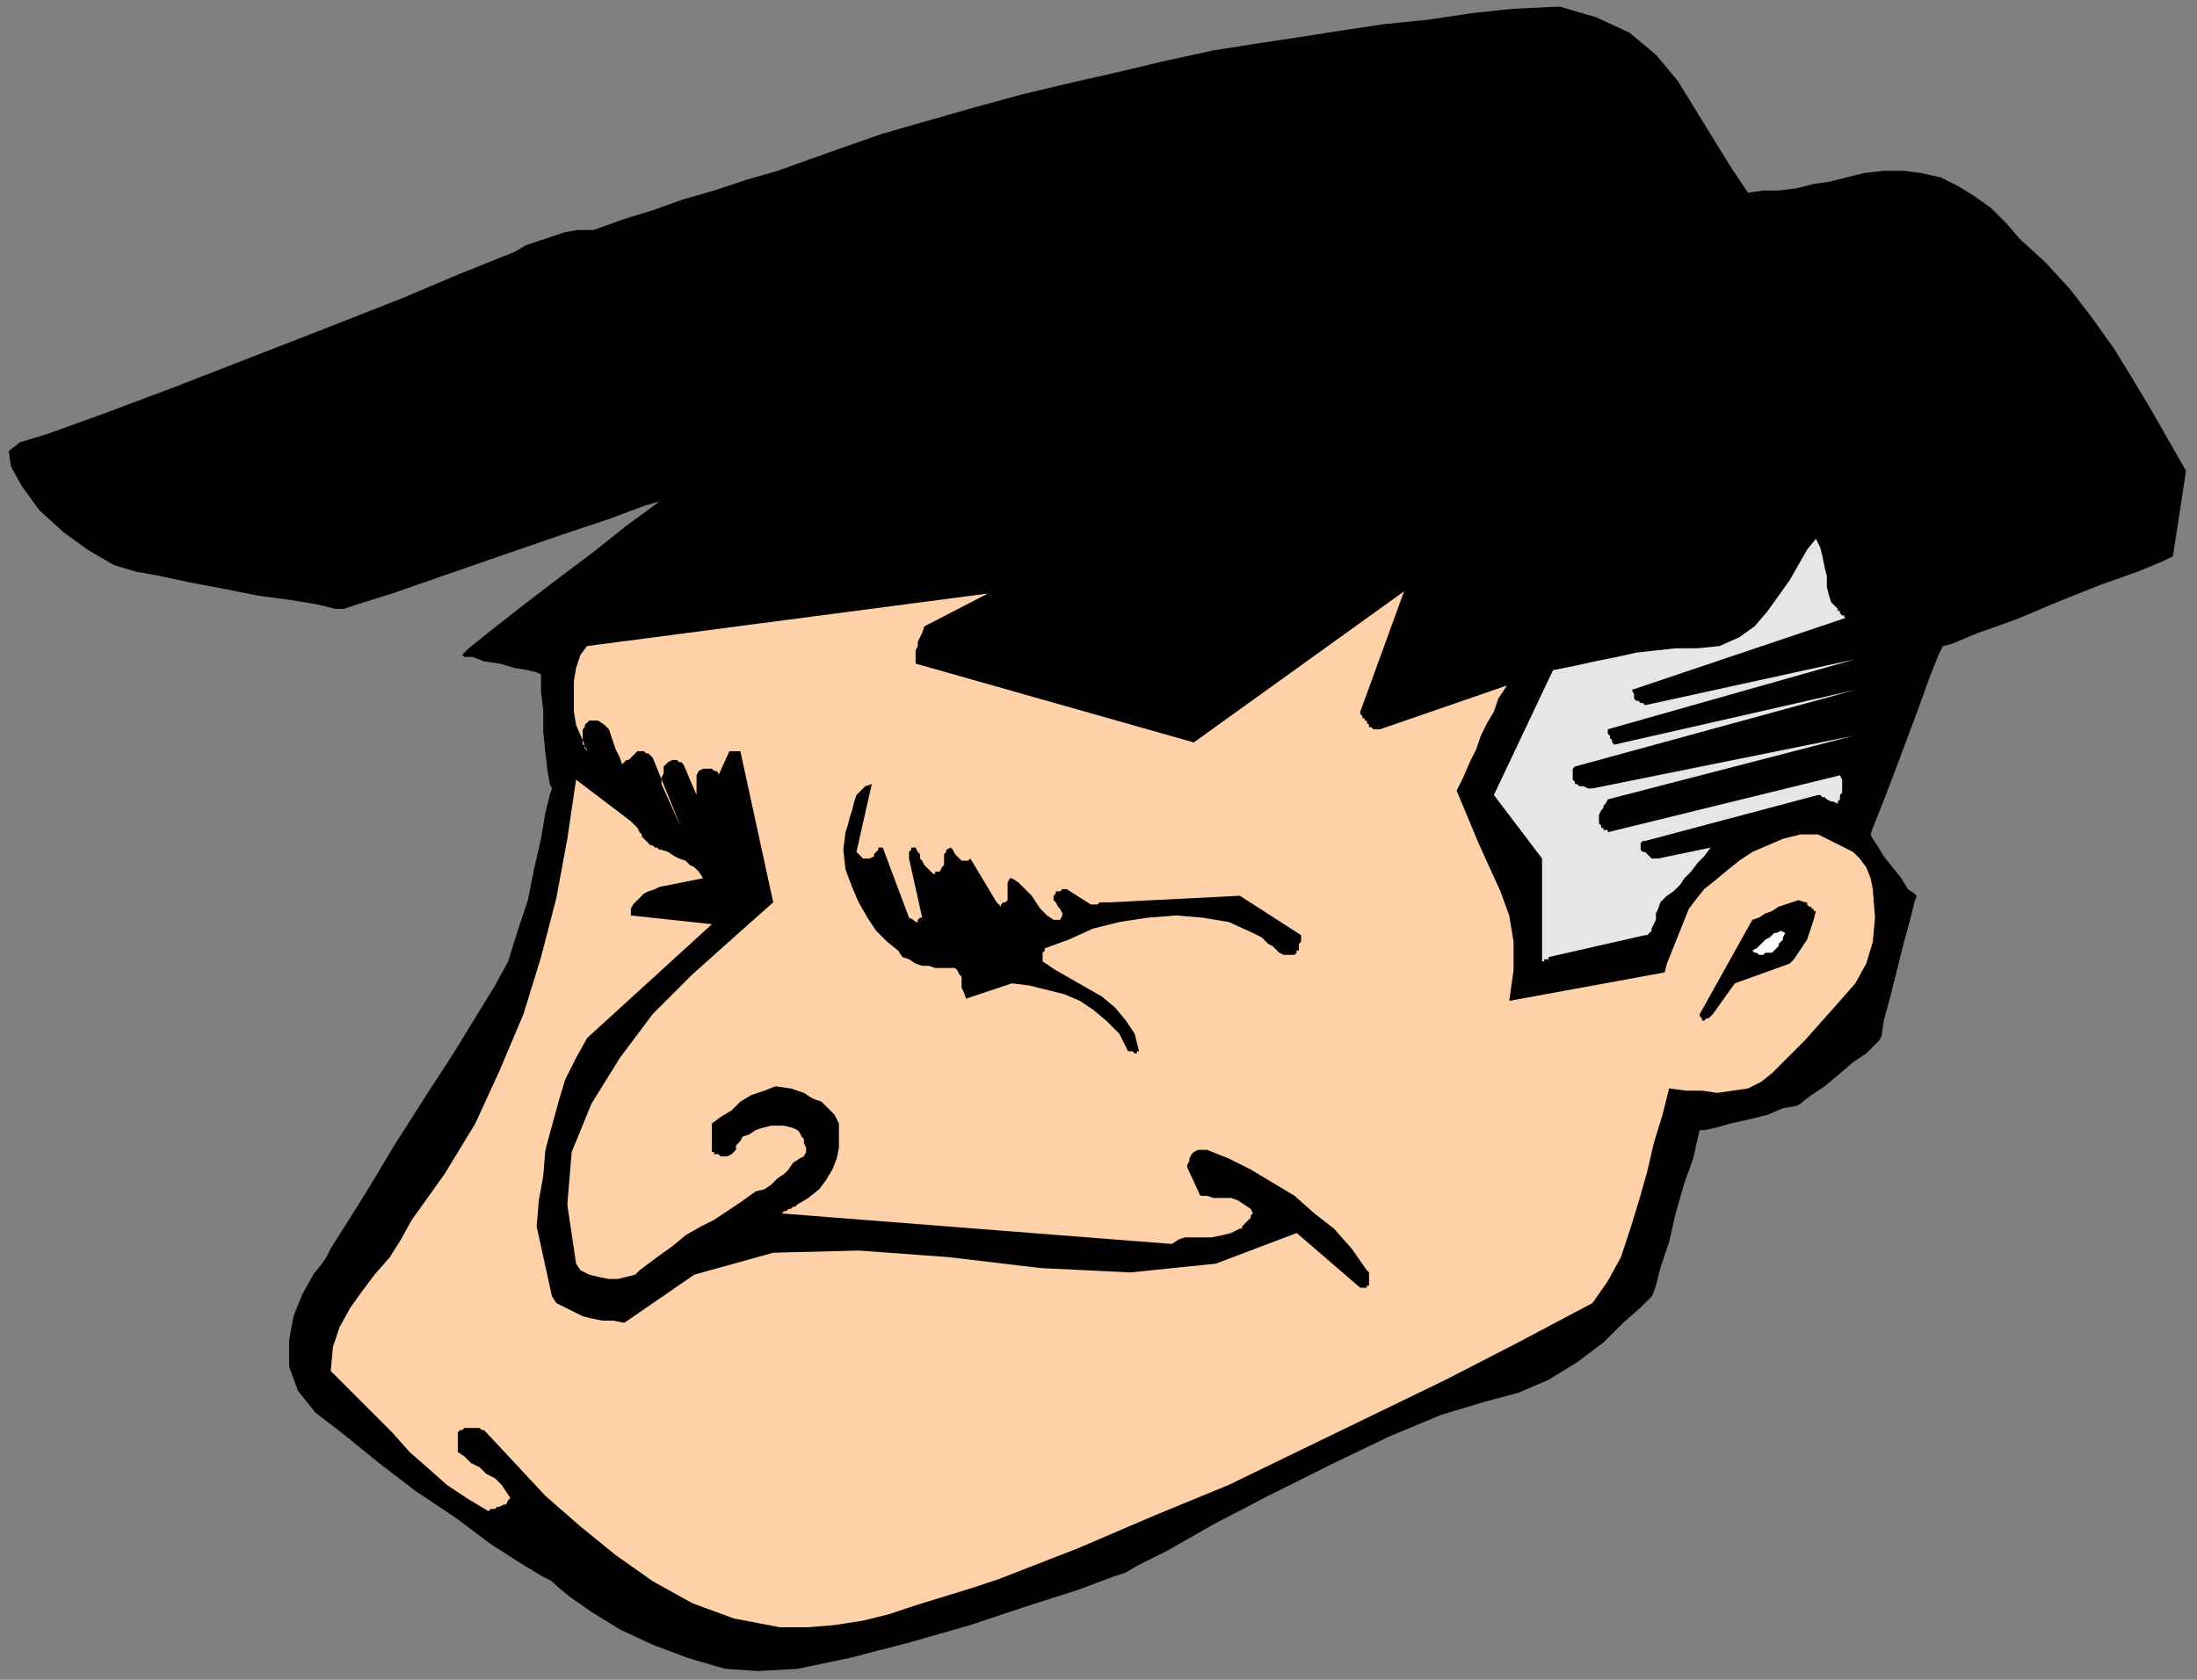 <?xml version="1.0" encoding="UTF-8" standalone="no"?>
<svg
   xmlns:dc="http://purl.org/dc/elements/1.1/"
   xmlns:cc="http://creativecommons.org/ns#"
   xmlns:rdf="http://www.w3.org/1999/02/22-rdf-syntax-ns#"
   xmlns:svg="http://www.w3.org/2000/svg"
   xmlns="http://www.w3.org/2000/svg"
   xmlns:sodipodi="http://sodipodi.sourceforge.net/DTD/sodipodi-0.dtd"
   xmlns:inkscape="http://www.inkscape.org/namespaces/inkscape"
   version="1.0"
   width="265.377mm"
   height="202.935mm"
   id="svg21"
   sodipodi:docname="CMEN217.WMF">
  <rect width="100%" height="100%" fill="#808080" stroke="none"/>
  <sodipodi:namedview
     pagecolor="#ffffff"
     bordercolor="#666666"
     borderopacity="1"
     objecttolerance="10"
     gridtolerance="10"
     guidetolerance="10"
     inkscape:pageopacity="0"
     inkscape:pageshadow="2"
     inkscape:window-width="640"
     inkscape:window-height="480"
     id="namedview23" />
  <defs
     id="defs3">
    <pattern
       id="WMFhbasepattern"
       patternUnits="userSpaceOnUse"
       width="6"
       height="6"
       x="0"
       y="0" />
  </defs>
  <path
     style="fill:none;stroke:none;"
     d="  M 0,0   L 1002,0   L 1002,766   L 0,766   z "
     id="path5" />
  <path
     style="fill:#000000;fill-rule:evenodd;fill-opacity:1;stroke:none;"
     d="  M 998,215   L 990,201   L 982,187   L 973,172   L 965,159   L 955,145   L 945,132   L 934,120   L 922,109   L 916,102   L 909,95   L 902,90   L 894,85   L 886,81   L 877,79   L 869,78   L 860,78   L 851,79   L 843,81   L 835,83   L 828,84   L 820,86   L 812,87   L 805,87   L 798,88   L 790,76   L 782,63   L 774,50   L 766,37   L 756,25   L 744,15   L 729,8   L 712,3   L 691,4   L 672,6   L 652,9   L 632,11   L 612,14   L 593,17   L 573,20   L 554,23   L 531,28   L 510,33   L 488,38   L 467,43   L 445,49   L 424,55   L 403,61   L 383,68   L 369,73   L 355,78   L 341,82   L 326,87   L 312,91   L 298,96   L 285,100   L 271,105   L 264,105   L 258,106   L 252,108   L 246,110   L 240,112   L 235,115   L 230,117   L 225,119   L 210,125   L 184,136   L 151,149   L 115,163   L 79,177   L 47,189   L 22,198   L 9,202   L 4,206   L 5,213   L 10,222   L 18,233   L 29,243   L 40,251   L 52,258   L 62,261   L 73,263   L 87,266   L 103,269   L 118,272   L 133,274   L 145,276   L 153,278   L 157,278   L 163,276   L 179,271   L 202,263   L 228,254   L 254,245   L 278,237   L 294,231   L 301,229   L 297,232   L 286,240   L 271,252   L 255,264   L 238,277   L 224,288   L 214,296   L 211,299   L 212,300   L 216,300   L 221,302   L 228,303   L 235,305   L 241,306   L 245,307   L 247,308   L 247,310   L 247,316   L 248,324   L 248,334   L 249,344   L 250,352   L 251,358   L 252,360   L 251,363   L 249,371   L 247,383   L 244,396   L 241,411   L 236,426   L 232,439   L 226,450   L 218,463   L 207,481   L 194,501   L 180,523   L 168,543   L 158,559   L 151,570   L 149,574   L 147,577   L 143,582   L 138,591   L 134,601   L 132,612   L 132,624   L 136,635   L 144,645   L 157,655   L 173,668   L 190,681   L 208,693   L 224,705   L 238,714   L 248,720   L 252,722   L 254,724   L 260,729   L 270,736   L 283,744   L 298,751   L 314,757   L 331,762   L 346,763   L 364,762   L 388,757   L 415,750   L 443,742   L 470,733   L 492,726   L 508,720   L 514,718   L 519,715   L 533,708   L 554,696   L 579,683   L 607,669   L 634,656   L 658,646   L 678,640   L 693,636   L 707,630   L 720,622   L 732,613   L 741,604   L 749,597   L 754,592   L 755,590   L 756,587   L 758,579   L 762,567   L 765,554   L 769,540   L 773,529   L 775,520   L 776,516   L 778,516   L 783,515   L 790,513   L 799,511   L 807,509   L 814,506   L 820,505   L 822,504   L 823,503   L 827,500   L 833,496   L 839,491   L 846,485   L 852,481   L 856,477   L 858,475   L 859,473   L 860,466   L 863,455   L 866,443   L 869,431   L 872,420   L 874,412   L 875,409   L 874,408   L 871,406   L 868,401   L 864,396   L 860,391   L 857,386   L 855,383   L 854,381   L 855,378   L 859,368   L 864,355   L 870,339   L 876,323   L 881,309   L 885,299   L 887,295   L 891,294   L 903,289   L 920,283   L 939,275   L 959,267   L 976,261   L 988,256   L 992,254   L 998,215  z "
     id="path7" />
  <path
     style="fill:#ffd1a8;fill-rule:evenodd;fill-opacity:1;stroke:none;"
     d="  M 356,743   L 369,743   L 381,742   L 394,740   L 406,737   L 418,733   L 431,729   L 444,725   L 456,721   L 492,707   L 527,692   L 561,678   L 594,662   L 627,646   L 660,630   L 693,613   L 727,595   L 734,585   L 740,574   L 744,562   L 748,549   L 752,535   L 755,522   L 759,509   L 762,497   L 770,498   L 777,498   L 784,499   L 791,498   L 798,497   L 804,494   L 809,490   L 815,484   L 824,475   L 832,466   L 840,457   L 847,449   L 852,440   L 855,430   L 856,419   L 855,406   L 854,401   L 852,396   L 849,392   L 846,389   L 842,387   L 838,385   L 834,383   L 830,381   L 822,381   L 814,383   L 807,386   L 800,389   L 794,393   L 789,397   L 783,402   L 778,406   L 774,411   L 771,415   L 769,420   L 767,425   L 765,430   L 763,435   L 761,440   L 760,444   L 689,457   L 691,443   L 691,430   L 689,418   L 685,407   L 680,396   L 675,385   L 670,373   L 665,361   L 668,355   L 671,348   L 674,342   L 676,336   L 679,330   L 682,325   L 684,319   L 688,313   L 630,333   L 629,333   L 628,333   L 628,333   L 627,333   L 626,332   L 625,332   L 625,331   L 624,330   L 624,330   L 624,329   L 623,329   L 623,328   L 622,328   L 622,327   L 621,326   L 621,325   L 641,270   L 545,339   L 418,303   L 418,301   L 418,299   L 418,297   L 419,295   L 419,293   L 420,291   L 421,289   L 422,286   L 451,271   L 268,295   L 265,299   L 263,305   L 262,311   L 262,318   L 262,325   L 263,331   L 266,338   L 268,343   L 268,342   L 267,342   L 267,341   L 267,340   L 266,340   L 266,339   L 266,337   L 266,336   L 266,335   L 266,334   L 266,333   L 267,332   L 267,331   L 268,330   L 269,329   L 270,329   L 273,329   L 276,331   L 278,333   L 279,336   L 280,339   L 281,342   L 283,346   L 284,349   L 285,348   L 286,347   L 287,347   L 288,346   L 288,346   L 289,345   L 290,344   L 291,343   L 292,343   L 292,343   L 293,343   L 294,343   L 295,344   L 296,344   L 297,345   L 298,346   L 311,378   L 302,358   L 302,356   L 302,355   L 303,353   L 303,352   L 303,350   L 304,349   L 305,348   L 307,347   L 307,347   L 308,347   L 309,347   L 309,347   L 310,348   L 311,348   L 311,348   L 312,349   L 318,363   L 318,361   L 318,359   L 318,358   L 318,356   L 318,355   L 318,354   L 319,352   L 321,351   L 322,351   L 323,351   L 324,351   L 325,351   L 326,352   L 327,352   L 328,353   L 328,354   L 333,343   L 334,343   L 334,343   L 335,343   L 335,343   L 335,343   L 336,343   L 337,343   L 338,343   L 353,412   L 335,428   L 316,445   L 298,463   L 283,483   L 270,504   L 261,526   L 259,550   L 263,577   L 265,580   L 269,582   L 273,583   L 278,584   L 282,584   L 286,583   L 290,582   L 292,580   L 300,574   L 307,569   L 313,564   L 320,560   L 326,557   L 332,553   L 338,549   L 345,544   L 349,543   L 352,541   L 355,538   L 358,536   L 360,534   L 362,531   L 365,529   L 367,528   L 368,526   L 368,525   L 368,524   L 367,522   L 367,520   L 366,519   L 365,517   L 364,516   L 362,515   L 358,514   L 355,514   L 352,514   L 348,515   L 345,516   L 342,518   L 339,519   L 338,521   L 336,523   L 336,525   L 335,526   L 334,527   L 332,528   L 331,528   L 329,528   L 329,528   L 328,527   L 328,527   L 327,527   L 326,527   L 326,526   L 325,526   L 325,525   L 325,513   L 329,510   L 334,507   L 338,503   L 343,500   L 349,498   L 354,496   L 361,497   L 367,499   L 370,501   L 372,502   L 375,503   L 377,505   L 379,507   L 381,509   L 382,511   L 383,513   L 383,519   L 383,524   L 382,529   L 380,534   L 377,539   L 374,543   L 369,547   L 364,550   L 363,551   L 362,551   L 361,552   L 360,552   L 359,553   L 358,553   L 357,554   L 356,554   L 535,568   L 538,566   L 541,565   L 545,565   L 549,565   L 553,565   L 558,564   L 562,563   L 566,561   L 567,561   L 567,560   L 568,559   L 569,558   L 570,557   L 571,556   L 571,555   L 572,554   L 571,552   L 568,550   L 565,548   L 562,547   L 558,547   L 554,547   L 551,546   L 548,546   L 542,533   L 542,532   L 543,530   L 543,529   L 544,527   L 545,526   L 547,525   L 549,525   L 551,525   L 561,529   L 571,534   L 581,540   L 591,546   L 600,554   L 609,561   L 617,570   L 624,580   L 625,581   L 625,582   L 625,583   L 625,584   L 625,585   L 625,586   L 625,587   L 625,587   L 625,587   L 625,587   L 625,587   L 624,587   L 624,588   L 623,588   L 622,588   L 621,588   L 592,563   L 555,577   L 516,581   L 475,579   L 433,574   L 392,571   L 353,572   L 317,582   L 285,604   L 280,603   L 275,603   L 270,602   L 266,601   L 262,599   L 258,597   L 254,595   L 252,592   L 245,560   L 246,548   L 248,537   L 249,525   L 252,514   L 255,503   L 258,493   L 263,483   L 268,474   L 325,422   L 288,418   L 288,415   L 289,413   L 290,412   L 292,410   L 294,408   L 296,407   L 299,406   L 301,405   L 321,401   L 319,398   L 317,396   L 315,395   L 313,393   L 310,392   L 308,391   L 305,389   L 302,388   L 301,388   L 300,387   L 299,387   L 298,386   L 297,386   L 296,385   L 296,385   L 295,384   L 294,383   L 293,382   L 293,381   L 292,380   L 291,378   L 290,377   L 289,376   L 288,375   L 263,356   L 259,383   L 254,410   L 247,437   L 239,463   L 228,489   L 217,513   L 203,536   L 188,557   L 183,566   L 178,574   L 171,582   L 165,590   L 160,597   L 155,606   L 152,615   L 151,626   L 161,636   L 170,645   L 179,654   L 187,663   L 195,670   L 204,678   L 213,684   L 223,690   L 224,689   L 226,689   L 227,688   L 228,688   L 230,687   L 231,687   L 232,685   L 233,684   L 231,681   L 229,678   L 226,675   L 222,673   L 219,670   L 215,668   L 212,665   L 209,663   L 209,662   L 209,661   L 209,660   L 209,659   L 209,658   L 209,657   L 209,656   L 209,654   L 209,654   L 210,653   L 210,653   L 211,653   L 212,652   L 213,652   L 214,652   L 215,652   L 215,652   L 216,652   L 216,652   L 217,652   L 218,652   L 219,652   L 220,653   L 221,653   L 235,668   L 249,683   L 265,697   L 281,710   L 298,722   L 316,732   L 335,739   L 356,743  z "
     id="path9" />
  <path
     style="fill:#000000;fill-rule:evenodd;fill-opacity:1;stroke:none;"
     d="  M 518,481   L 518,481   L 518,481   L 519,481   L 519,480   L 519,480   L 519,480   L 520,480   L 520,480   L 518,472   L 514,466   L 509,460   L 503,455   L 496,451   L 489,447   L 482,443   L 476,439   L 476,438   L 476,437   L 476,437   L 476,436   L 476,435   L 477,434   L 477,434   L 477,433   L 488,429   L 499,424   L 511,421   L 524,419   L 537,418   L 549,419   L 561,421   L 572,426   L 574,427   L 576,428   L 578,430   L 579,431   L 581,432   L 583,434   L 584,435   L 586,436   L 587,436   L 588,436   L 589,436   L 591,436   L 592,435   L 592,434   L 593,434   L 593,433   L 593,433   L 593,432   L 593,431   L 594,430   L 594,430   L 594,429   L 594,428   L 594,427   L 566,409   L 507,412   L 506,412   L 505,412   L 504,412   L 503,412   L 502,412   L 501,413   L 500,413   L 498,413   L 487,406   L 486,406   L 486,406   L 485,406   L 484,407   L 484,407   L 483,407   L 482,407   L 482,408   L 481,409   L 481,411   L 482,412   L 483,414   L 484,415   L 485,417   L 485,418   L 484,420   L 481,420   L 478,418   L 475,415   L 473,412   L 471,409   L 468,406   L 465,403   L 462,401   L 461,401   L 460,403   L 460,404   L 460,406   L 460,408   L 460,409   L 460,411   L 459,412   L 458,412   L 457,413   L 457,413   L 457,414   L 457,414   L 457,414   L 456,413   L 455,412   L 443,392   L 442,393   L 440,393   L 439,393   L 438,392   L 437,391   L 436,390   L 435,388   L 434,387   L 432,388   L 432,389   L 431,390   L 431,392   L 431,393   L 431,395   L 430,396   L 429,398   L 428,398   L 427,398   L 427,399   L 427,399   L 427,399   L 427,399   L 426,399   L 425,398   L 424,397   L 423,396   L 422,395   L 421,393   L 420,392   L 420,390   L 419,389   L 418,387   L 417,387   L 416,387   L 416,388   L 416,388   L 415,389   L 415,390   L 415,391   L 415,392   L 421,419   L 420,419   L 419,420   L 419,420   L 419,421   L 418,421   L 418,421   L 417,420   L 415,419   L 403,387   L 402,387   L 401,387   L 401,388   L 400,389   L 399,390   L 399,391   L 397,392   L 395,392   L 395,392   L 394,392   L 393,391   L 392,390   L 391,389   L 391,389   L 391,389   L 391,389   L 398,358   L 395,359   L 393,361   L 391,363   L 390,366   L 389,370   L 388,373   L 387,377   L 386,380   L 385,388   L 386,397   L 389,405   L 392,412   L 396,419   L 400,425   L 405,430   L 410,434   L 412,437   L 415,438   L 418,440   L 421,441   L 424,441   L 427,442   L 430,442   L 434,442   L 436,442   L 437,443   L 438,445   L 439,446   L 439,449   L 439,451   L 440,453   L 441,456   L 462,449   L 470,450   L 478,452   L 486,454   L 493,457   L 499,461   L 505,466   L 511,472   L 515,480   L 515,480   L 516,480   L 516,480   L 516,480   L 517,480   L 517,480   L 518,481   L 518,481  z "
     id="path11" />
  <path
     style="fill:#000000;fill-rule:evenodd;fill-opacity:1;stroke:none;"
     d="  M 779,465   L 779,465   L 780,465   L 780,465   L 781,464   L 781,464   L 782,463   L 782,463   L 782,463   L 792,449   L 817,440   L 819,438   L 821,435   L 823,432   L 825,429   L 826,426   L 827,423   L 828,420   L 829,416   L 828,416   L 828,415   L 827,415   L 827,414   L 826,414   L 825,413   L 825,412   L 824,412   L 821,411   L 818,412   L 815,413   L 812,414   L 809,416   L 806,417   L 803,419   L 800,420   L 776,463   L 776,463   L 776,464   L 777,465   L 777,465   L 777,466   L 778,466   L 778,466   L 779,465  z "
     id="path13" />
  <path
     style="fill:#e6e6e6;fill-rule:evenodd;fill-opacity:1;stroke:none;"
     d="  M 707,437   L 751,427   L 752,427   L 754,425   L 754,424   L 755,422   L 756,420   L 756,417   L 757,415   L 758,412   L 761,409   L 764,407   L 767,404   L 769,401   L 772,398   L 775,394   L 778,391   L 781,387   L 757,392   L 756,392   L 755,392   L 754,392   L 753,391   L 753,391   L 752,390   L 752,390   L 751,389   L 750,389   L 749,388   L 749,387   L 749,387   L 749,386   L 749,385   L 750,384   L 751,384   L 830,363   L 831,363   L 831,363   L 832,364   L 833,364   L 834,365   L 836,366   L 837,366   L 839,367   L 839,366   L 840,365   L 840,363   L 841,362   L 841,360   L 841,358   L 841,356   L 840,354   L 734,380   L 734,379   L 733,379   L 732,379   L 732,378   L 731,378   L 731,377   L 730,376   L 730,375   L 730,374   L 730,373   L 730,372   L 731,370   L 732,369   L 732,368   L 733,367   L 734,365   L 846,336   L 727,360   L 726,360   L 725,360   L 723,359   L 722,359   L 721,359   L 720,358   L 719,358   L 719,357   L 718,356   L 718,356   L 718,355   L 718,354   L 718,353   L 718,352   L 718,351   L 719,350   L 847,315   L 737,340   L 736,339   L 736,338   L 735,337   L 735,337   L 735,336   L 734,335   L 734,334   L 734,333   L 847,301   L 751,322   L 750,321   L 749,321   L 748,320   L 747,320   L 746,319   L 746,318   L 746,317   L 745,315   L 843,282   L 843,282   L 842,282   L 842,281   L 841,281   L 840,280   L 840,279   L 839,279   L 839,278   L 836,275   L 835,272   L 834,268   L 834,263   L 833,259   L 832,254   L 831,250   L 829,246   L 825,251   L 821,258   L 817,265   L 812,272   L 807,279   L 801,286   L 794,291   L 785,295   L 775,296   L 765,296   L 756,297   L 747,298   L 738,300   L 728,302   L 719,304   L 709,306   L 682,363   L 704,392   L 704,439   L 705,439   L 705,438   L 705,438   L 706,438   L 706,438   L 707,438   L 707,437   L 707,437  z "
     id="path15" />
  <path
     style="fill:#ffffff;fill-rule:evenodd;fill-opacity:1;stroke:none;"
     d="  M 803,436   L 804,436   L 805,436   L 806,435   L 807,435   L 808,435   L 808,435   L 809,435   L 810,434   L 810,434   L 811,433   L 812,432   L 812,431   L 813,430   L 814,429   L 814,428   L 815,426   L 813,425   L 811,426   L 810,426   L 808,428   L 806,429   L 804,431   L 802,433   L 800,434   L 801,435   L 801,435   L 801,435   L 802,435   L 802,435   L 803,436   L 803,436   L 803,436  z "
     id="path17" />
  <path
     style="fill:#000000;fill-rule:evenodd;fill-opacity:1;stroke:none;"
     d="  M 535,322   L 659,248   L 644,303   L 795,271   L 815,227   L 816,226   L 818,224   L 819,223   L 821,222   L 823,221   L 825,220   L 828,219   L 830,219   L 835,221   L 839,225   L 842,230   L 844,235   L 846,241   L 848,247   L 850,254   L 853,260   L 863,267   L 987,233   L 987,232   L 988,231   L 989,230   L 990,229   L 991,228   L 992,227   L 992,225   L 992,223   L 983,205   L 973,186   L 961,168   L 948,151   L 933,134   L 918,119   L 901,105   L 882,93   L 872,92   L 862,93   L 853,94   L 843,96   L 834,98   L 824,100   L 815,102   L 806,103   L 804,104   L 803,104   L 801,105   L 800,105   L 799,106   L 798,106   L 796,106   L 795,106   L 790,101   L 787,96   L 784,90   L 780,84   L 777,78   L 774,73   L 770,67   L 765,62   L 760,53   L 754,44   L 747,35   L 739,28   L 730,22   L 720,18   L 709,14   L 697,13   L 669,16   L 640,19   L 611,23   L 582,27   L 553,32   L 525,37   L 497,43   L 469,50   L 438,58   L 407,67   L 377,76   L 347,85   L 317,95   L 288,105   L 259,115   L 230,126   L 223,129   L 215,132   L 208,135   L 201,138   L 194,141   L 187,143   L 180,145   L 174,147   L 173,148   L 172,148   L 171,149   L 171,150   L 170,151   L 169,152   L 169,153   L 168,154   L 27,213   L 45,219   L 63,226   L 81,232   L 99,238   L 117,244   L 135,249   L 153,252   L 170,254   L 178,251   L 186,248   L 195,246   L 204,244   L 213,242   L 222,240   L 231,237   L 239,234   L 254,230   L 269,225   L 284,221   L 299,217   L 314,212   L 328,208   L 342,205   L 356,202   L 356,202   L 357,202   L 358,203   L 358,203   L 359,204   L 359,205   L 360,206   L 360,206   L 360,207   L 360,207   L 360,208   L 360,209   L 360,210   L 360,211   L 359,212   L 359,213   L 260,281   L 486,254   L 486,254   L 487,254   L 488,255   L 489,255   L 490,256   L 491,257   L 491,258   L 491,260   L 439,289   L 449,296   L 460,301   L 472,305   L 483,309   L 496,312   L 508,316   L 519,319   L 531,323   L 531,323   L 532,323   L 532,323   L 533,322   L 534,322   L 534,322   L 535,322   L 535,322  z "
     id="path19" />
</svg>
